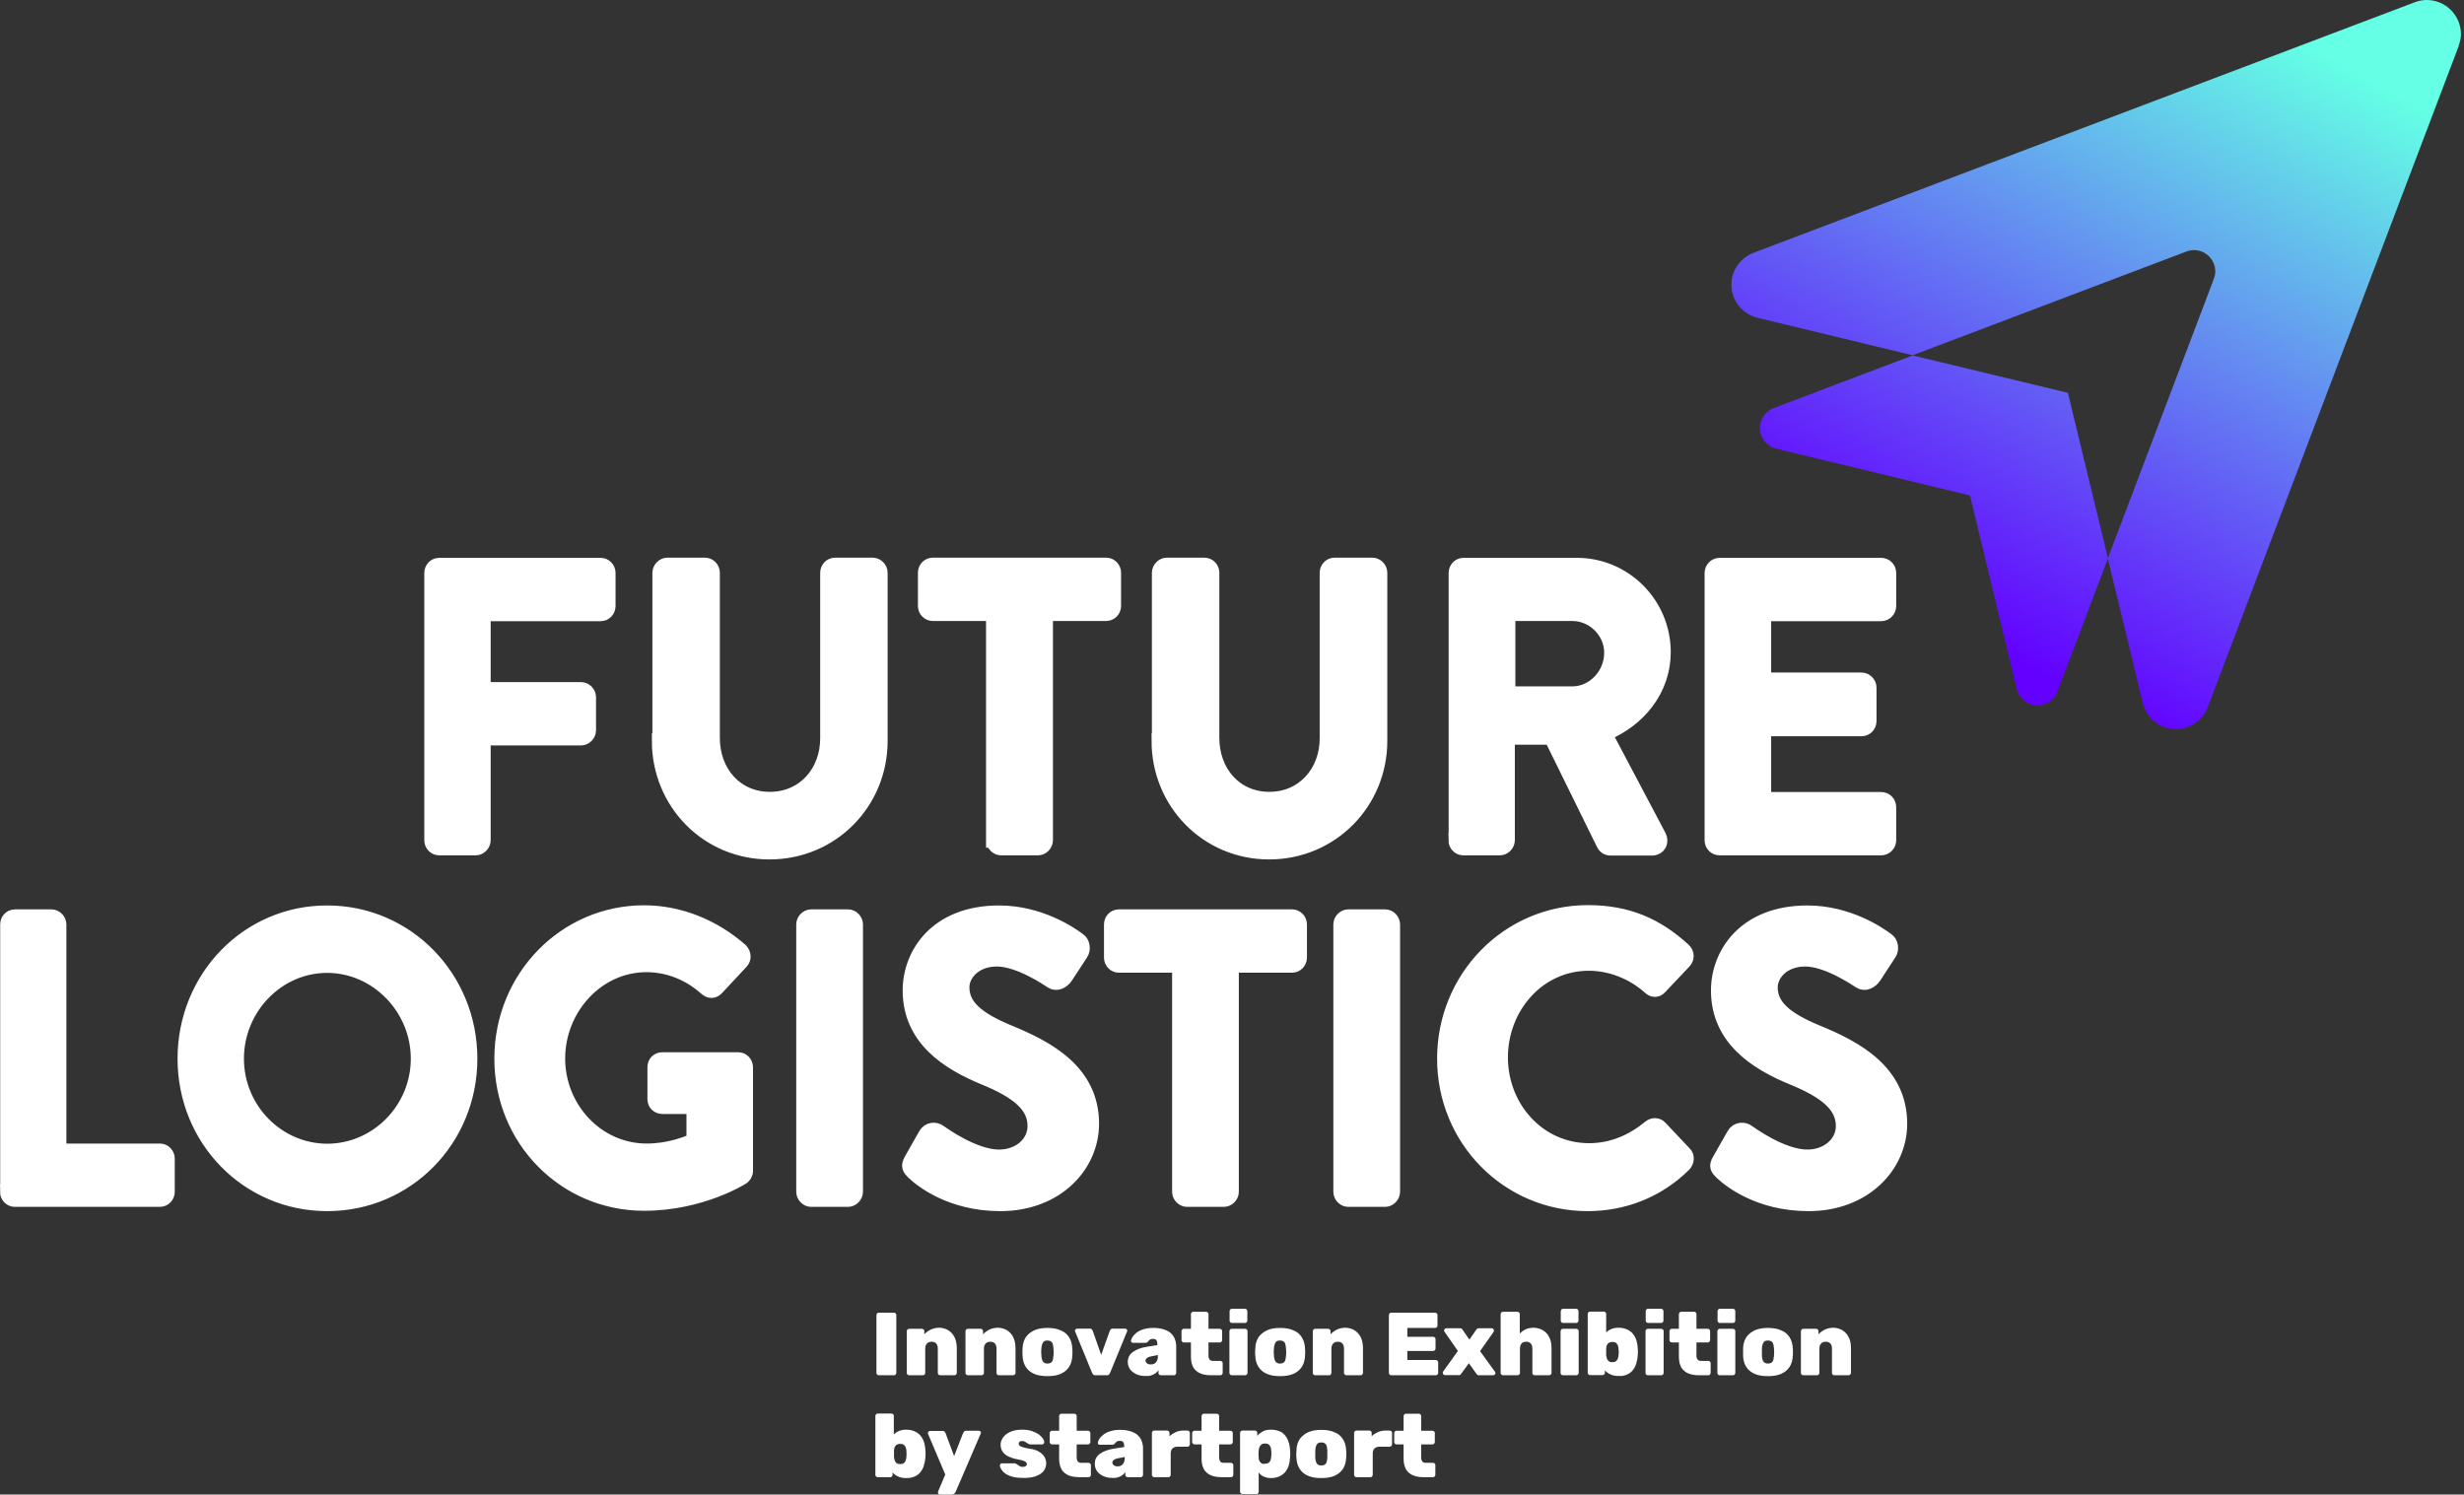 <?xml version="1.0" encoding="UTF-8"?> <svg xmlns="http://www.w3.org/2000/svg" width="272" height="165" viewBox="0 0 272 165" fill="none"><rect x="0" y="0" width="272" height="165" fill="#333333" stroke="none"/><path d="M47.662 92.765C47.662 93.215 48.014 93.607 48.484 93.607H52.517C52.948 93.607 53.34 93.196 53.34 92.765V81.473H64.148C64.579 81.473 64.971 81.062 64.971 80.631V76.972C64.971 76.522 64.579 76.13 64.148 76.13H53.34V67.754H66.302C66.792 67.754 67.125 67.343 67.125 66.912V63.253C67.125 62.803 66.772 62.411 66.302 62.411H48.484C47.994 62.411 47.662 62.822 47.662 63.253V92.765ZM72.783 81.786C72.783 88.558 78.07 94.057 84.943 94.057C91.816 94.057 97.161 88.577 97.161 81.786V63.233C97.161 62.783 96.769 62.392 96.339 62.392H92.188C91.698 62.392 91.365 62.803 91.365 63.233V81.512C91.365 85.25 88.781 88.244 84.982 88.244C81.183 88.244 78.638 85.25 78.638 81.473V63.233C78.638 62.783 78.285 62.392 77.816 62.392H73.665C73.234 62.392 72.842 62.803 72.842 63.233V81.786H72.783ZM109.693 92.765C109.693 93.215 110.084 93.607 110.515 93.607H114.588C115.018 93.607 115.41 93.196 115.41 92.765V67.734H122.107C122.596 67.734 122.929 67.323 122.929 66.893V63.233C122.929 62.783 122.577 62.392 122.107 62.392H102.976C102.487 62.392 102.154 62.803 102.154 63.233V66.893C102.154 67.343 102.507 67.734 102.976 67.734H109.673V92.765H109.693ZM127.942 81.786C127.942 88.558 133.248 94.057 140.101 94.057C146.954 94.057 152.319 88.577 152.319 81.786V63.233C152.319 62.783 151.928 62.392 151.497 62.392H147.326C146.837 62.392 146.504 62.803 146.504 63.233V81.512C146.504 85.25 143.919 88.244 140.121 88.244C136.322 88.244 133.777 85.25 133.777 81.473V63.233C133.777 62.783 133.424 62.392 132.954 62.392H128.803C128.372 62.392 127.981 62.803 127.981 63.233V81.786H127.942ZM160.719 92.765C160.719 93.215 161.072 93.607 161.542 93.607H165.575C166.006 93.607 166.398 93.196 166.398 92.765V81.395H171.254L177.069 93.215C177.167 93.391 177.382 93.626 177.774 93.626H182.375C183.119 93.626 183.433 92.922 183.119 92.335L177.128 81.003C180.926 79.438 183.609 76.091 183.609 72.001C183.609 66.697 179.321 62.411 174.073 62.411H161.561C161.072 62.411 160.739 62.822 160.739 63.253V92.765H160.719ZM166.456 76.62V67.734H173.584C175.894 67.734 177.911 69.692 177.911 72.059C177.911 74.564 175.894 76.6 173.584 76.6H166.456V76.62ZM188.994 92.765C188.994 93.215 189.346 93.607 189.836 93.607H207.654C208.143 93.607 208.496 93.196 208.496 92.765V89.106C208.496 88.655 208.143 88.264 207.654 88.264H194.692V80.455H205.5C205.931 80.455 206.322 80.103 206.322 79.614V75.915C206.322 75.465 205.931 75.073 205.5 75.073H194.692V67.754H207.654C208.143 67.754 208.496 67.343 208.496 66.912V63.253C208.496 62.803 208.143 62.411 207.654 62.411H189.836C189.346 62.411 188.994 62.822 188.994 63.253V92.765Z" fill="white"></path><path d="M47.662 92.765C47.662 93.215 48.014 93.607 48.484 93.607H52.517C52.948 93.607 53.34 93.196 53.34 92.765V81.473H64.148C64.579 81.473 64.971 81.062 64.971 80.631V76.972C64.971 76.522 64.579 76.13 64.148 76.13H53.34V67.754H66.302C66.792 67.754 67.125 67.343 67.125 66.912V63.253C67.125 62.803 66.772 62.411 66.302 62.411H48.484C47.994 62.411 47.662 62.822 47.662 63.253V92.765ZM72.783 81.786C72.783 88.558 78.07 94.057 84.943 94.057C91.816 94.057 97.161 88.577 97.161 81.786V63.233C97.161 62.783 96.769 62.392 96.339 62.392H92.188C91.698 62.392 91.365 62.803 91.365 63.233V81.512C91.365 85.25 88.781 88.244 84.982 88.244C81.183 88.244 78.638 85.25 78.638 81.473V63.233C78.638 62.783 78.285 62.392 77.816 62.392H73.665C73.234 62.392 72.842 62.803 72.842 63.233V81.786H72.783ZM109.693 92.765C109.693 93.215 110.084 93.607 110.515 93.607H114.588C115.018 93.607 115.41 93.196 115.41 92.765V67.734H122.107C122.596 67.734 122.929 67.323 122.929 66.893V63.233C122.929 62.783 122.577 62.392 122.107 62.392H102.976C102.487 62.392 102.154 62.803 102.154 63.233V66.893C102.154 67.343 102.507 67.734 102.976 67.734H109.673V92.765H109.693ZM127.942 81.786C127.942 88.558 133.248 94.057 140.101 94.057C146.954 94.057 152.319 88.577 152.319 81.786V63.233C152.319 62.783 151.928 62.392 151.497 62.392H147.326C146.837 62.392 146.504 62.803 146.504 63.233V81.512C146.504 85.25 143.919 88.244 140.121 88.244C136.322 88.244 133.777 85.25 133.777 81.473V63.233C133.777 62.783 133.424 62.392 132.954 62.392H128.803C128.372 62.392 127.981 62.803 127.981 63.233V81.786H127.942ZM160.719 92.765C160.719 93.215 161.072 93.607 161.542 93.607H165.575C166.006 93.607 166.398 93.196 166.398 92.765V81.395H171.254L177.069 93.215C177.167 93.391 177.382 93.626 177.774 93.626H182.375C183.119 93.626 183.433 92.922 183.119 92.335L177.128 81.003C180.926 79.438 183.609 76.091 183.609 72.001C183.609 66.697 179.321 62.411 174.073 62.411H161.561C161.072 62.411 160.739 62.822 160.739 63.253V92.765H160.719ZM166.456 76.62V67.734H173.584C175.894 67.734 177.911 69.692 177.911 72.059C177.911 74.564 175.894 76.6 173.584 76.6H166.456V76.62ZM188.994 92.765C188.994 93.215 189.346 93.607 189.836 93.607H207.654C208.143 93.607 208.496 93.196 208.496 92.765V89.106C208.496 88.655 208.143 88.264 207.654 88.264H194.692V80.455H205.5C205.931 80.455 206.322 80.103 206.322 79.614V75.915C206.322 75.465 205.931 75.073 205.5 75.073H194.692V67.754H207.654C208.143 67.754 208.496 67.343 208.496 66.912V63.253C208.496 62.803 208.143 62.411 207.654 62.411H189.836C189.346 62.411 188.994 62.822 188.994 63.253V92.765Z" stroke="white" stroke-width="1.65" stroke-miterlimit="22.32"></path><path d="M100.881 163.043C101.136 162.945 101.351 162.809 101.528 162.613C101.704 162.417 101.86 162.182 101.958 161.889C102.056 161.595 102.135 161.262 102.154 160.871C102.154 160.734 102.174 160.597 102.174 160.499C102.174 160.401 102.174 160.264 102.154 160.127C102.135 159.755 102.076 159.423 101.978 159.149C101.88 158.855 101.723 158.62 101.547 158.425C101.371 158.229 101.136 158.092 100.901 157.994C100.646 157.896 100.372 157.838 100.059 157.838C99.765 157.838 99.491 157.877 99.256 157.975C99.021 158.072 98.845 158.19 98.669 158.346V156.311C98.669 156.233 98.649 156.174 98.59 156.135C98.532 156.076 98.473 156.057 98.414 156.057H96.887C96.809 156.057 96.75 156.076 96.711 156.135C96.652 156.194 96.632 156.252 96.632 156.311V162.828C96.632 162.906 96.652 162.965 96.711 163.004C96.769 163.063 96.828 163.082 96.887 163.082H98.277C98.356 163.082 98.414 163.063 98.453 163.004C98.512 162.946 98.532 162.887 98.532 162.828V162.554C98.688 162.75 98.904 162.906 99.139 163.004C99.374 163.122 99.667 163.18 100.039 163.18C100.372 163.18 100.646 163.141 100.881 163.043ZM98.982 161.536C98.884 161.458 98.806 161.36 98.767 161.243C98.728 161.125 98.708 160.988 98.688 160.851V160.127C98.688 159.99 98.728 159.873 98.767 159.755C98.825 159.658 98.884 159.56 98.982 159.501C99.08 159.442 99.217 159.403 99.374 159.403C99.55 159.403 99.687 159.442 99.765 159.501C99.844 159.56 99.922 159.658 99.981 159.795C100.039 159.932 100.059 160.049 100.059 160.206C100.079 160.421 100.079 160.636 100.059 160.832C100.039 160.988 100.02 161.125 99.981 161.243C99.942 161.36 99.863 161.458 99.765 161.536C99.667 161.615 99.53 161.634 99.374 161.634C99.217 161.634 99.08 161.615 98.982 161.536ZM105.15 164.961C105.248 164.961 105.307 164.942 105.365 164.883C105.424 164.844 105.444 164.785 105.483 164.726L108.263 158.268C108.283 158.229 108.283 158.19 108.283 158.151C108.283 158.092 108.263 158.053 108.204 158.014C108.165 157.975 108.107 157.955 108.048 157.955H106.658C106.56 157.955 106.501 157.975 106.442 158.033C106.403 158.072 106.364 158.131 106.325 158.19L105.326 160.754L104.367 158.19C104.347 158.151 104.308 158.092 104.269 158.053C104.23 157.994 104.151 157.975 104.053 157.975H102.663C102.604 157.975 102.546 157.994 102.507 158.053C102.467 158.092 102.428 158.151 102.428 158.209C102.428 158.229 102.428 158.268 102.448 158.307L104.347 162.789L103.564 164.648C103.564 164.668 103.544 164.707 103.544 164.726V164.785C103.544 164.844 103.564 164.903 103.603 164.942C103.642 164.981 103.701 165 103.76 165H105.15V164.961ZM114.314 162.985C114.705 162.848 114.999 162.652 115.195 162.417C115.391 162.163 115.488 161.869 115.488 161.536C115.488 161.321 115.43 161.086 115.312 160.871C115.195 160.656 114.999 160.46 114.725 160.284C114.451 160.108 114.079 159.99 113.628 159.932C113.276 159.873 113.021 159.814 112.845 159.755C112.688 159.697 112.571 159.638 112.532 159.579C112.493 159.521 112.453 159.462 112.453 159.384C112.453 159.305 112.493 159.227 112.551 159.168C112.63 159.11 112.708 159.09 112.825 159.09C112.963 159.09 113.06 159.11 113.158 159.168C113.237 159.227 113.315 159.266 113.393 159.325C113.472 159.384 113.55 159.423 113.648 159.442C113.667 159.462 113.687 159.462 113.707 159.462H115.058C115.116 159.462 115.175 159.442 115.214 159.384C115.253 159.325 115.273 159.266 115.273 159.208C115.273 159.09 115.214 158.934 115.097 158.777C114.979 158.62 114.823 158.464 114.627 158.327C114.411 158.19 114.157 158.072 113.863 157.975C113.57 157.877 113.217 157.838 112.825 157.838C112.316 157.838 111.886 157.916 111.533 158.072C111.181 158.229 110.907 158.444 110.73 158.699C110.554 158.953 110.456 159.208 110.456 159.482C110.456 159.795 110.535 160.069 110.691 160.284C110.848 160.499 111.063 160.675 111.318 160.793C111.572 160.91 111.886 161.028 112.199 161.086C112.551 161.145 112.806 161.204 112.963 161.262C113.119 161.321 113.217 161.38 113.276 161.439C113.335 161.497 113.354 161.576 113.354 161.654C113.354 161.752 113.315 161.81 113.217 161.869C113.119 161.928 113.021 161.947 112.923 161.947C112.786 161.947 112.669 161.928 112.59 161.869C112.493 161.83 112.414 161.771 112.336 161.713C112.258 161.654 112.179 161.615 112.101 161.576C112.088 161.563 112.075 161.556 112.062 161.556H110.593C110.535 161.556 110.476 161.576 110.437 161.634C110.378 161.693 110.358 161.752 110.378 161.81C110.378 161.928 110.437 162.065 110.535 162.221C110.632 162.378 110.77 162.535 110.965 162.672C111.161 162.809 111.416 162.945 111.749 163.024C112.062 163.122 112.453 163.161 112.904 163.161C113.452 163.18 113.922 163.122 114.314 162.985ZM120.168 163.082C120.246 163.082 120.305 163.063 120.344 163.004C120.403 162.946 120.423 162.887 120.423 162.828V161.752C120.423 161.673 120.403 161.615 120.344 161.576C120.286 161.517 120.227 161.497 120.168 161.497H119.346C119.17 161.497 119.052 161.439 118.974 161.341C118.895 161.223 118.856 161.086 118.856 160.891V159.462H120.109C120.188 159.462 120.246 159.442 120.286 159.384C120.344 159.325 120.364 159.266 120.364 159.208V158.209C120.364 158.131 120.344 158.072 120.286 158.033C120.227 157.975 120.168 157.955 120.109 157.955H118.856V156.331C118.856 156.252 118.837 156.194 118.778 156.154C118.719 156.096 118.66 156.076 118.602 156.076H117.172C117.094 156.076 117.035 156.096 116.996 156.154C116.937 156.213 116.918 156.272 116.918 156.331V157.955H116.135C116.056 157.955 115.998 157.975 115.958 158.033C115.9 158.092 115.88 158.151 115.88 158.209V159.208C115.88 159.286 115.9 159.345 115.958 159.384C116.017 159.442 116.076 159.462 116.135 159.462H116.918V161.047C116.918 161.536 117.016 161.928 117.192 162.241C117.388 162.535 117.642 162.75 117.975 162.887C118.308 163.024 118.7 163.082 119.15 163.082H120.168ZM123.399 163.102C123.595 163.043 123.751 162.965 123.888 162.867C124.026 162.769 124.143 162.652 124.221 162.515V162.828C124.221 162.906 124.241 162.965 124.3 163.004C124.358 163.063 124.417 163.082 124.495 163.082H125.925C126.003 163.082 126.062 163.063 126.101 163.004C126.16 162.946 126.179 162.887 126.179 162.828V159.912C126.179 159.599 126.121 159.325 126.023 159.071C125.925 158.816 125.768 158.601 125.572 158.425C125.377 158.249 125.102 158.112 124.789 158.014C124.476 157.916 124.104 157.857 123.653 157.857C123.203 157.857 122.851 157.916 122.537 158.014C122.224 158.112 121.97 158.249 121.774 158.405C121.578 158.562 121.441 158.718 121.343 158.875C121.245 159.031 121.206 159.168 121.186 159.286C121.186 159.345 121.206 159.403 121.245 159.442C121.284 159.481 121.343 159.501 121.402 159.501H122.792C122.89 159.501 122.988 159.462 123.046 159.384C123.125 159.286 123.203 159.208 123.281 159.149C123.36 159.09 123.477 159.071 123.614 159.071C123.81 159.071 123.947 159.129 124.006 159.227C124.065 159.325 124.104 159.482 124.104 159.677V159.755L122.968 159.932C122.322 160.029 121.813 160.225 121.421 160.499C121.03 160.773 120.853 161.145 120.853 161.615C120.853 161.908 120.932 162.163 121.088 162.398C121.245 162.632 121.48 162.808 121.754 162.945C122.048 163.082 122.361 163.161 122.733 163.161C123.007 163.18 123.223 163.161 123.399 163.102ZM123.066 161.83C122.988 161.791 122.929 161.752 122.87 161.693C122.831 161.634 122.792 161.556 122.792 161.478C122.792 161.36 122.851 161.262 122.949 161.184C123.046 161.106 123.223 161.028 123.458 160.988L124.163 160.851V160.93C124.163 161.145 124.123 161.321 124.065 161.478C123.986 161.615 123.908 161.732 123.771 161.791C123.653 161.869 123.497 161.889 123.34 161.889C123.242 161.889 123.144 161.869 123.066 161.83ZM128.979 163.082C129.058 163.082 129.116 163.063 129.156 163.004C129.214 162.946 129.234 162.887 129.234 162.828V160.46C129.234 160.225 129.293 160.049 129.43 159.912C129.547 159.795 129.743 159.716 129.978 159.716H131.074C131.153 159.716 131.212 159.697 131.27 159.638C131.329 159.579 131.349 159.521 131.349 159.462V158.19C131.349 158.112 131.329 158.053 131.27 158.014C131.212 157.955 131.153 157.935 131.074 157.935H130.624C130.33 157.935 130.037 157.994 129.782 158.112C129.528 158.229 129.312 158.366 129.097 158.562V158.19C129.097 158.112 129.077 158.053 129.019 158.014C128.96 157.955 128.901 157.935 128.842 157.935H127.413C127.335 157.935 127.276 157.955 127.237 158.014C127.178 158.072 127.158 158.131 127.158 158.19V162.828C127.158 162.906 127.178 162.965 127.237 163.004C127.295 163.063 127.354 163.082 127.413 163.082H128.979ZM135.891 163.082C135.97 163.082 136.028 163.063 136.068 163.004C136.126 162.946 136.146 162.887 136.146 162.828V161.752C136.146 161.673 136.126 161.615 136.068 161.576C136.009 161.517 135.95 161.497 135.891 161.497H135.069C134.893 161.497 134.775 161.439 134.697 161.341C134.619 161.223 134.579 161.086 134.579 160.891V159.462H135.833C135.911 159.462 135.97 159.442 136.009 159.384C136.068 159.325 136.087 159.266 136.087 159.208V158.209C136.087 158.131 136.068 158.072 136.009 158.033C135.95 157.975 135.891 157.955 135.833 157.955H134.579V156.331C134.579 156.252 134.56 156.194 134.501 156.154C134.442 156.096 134.384 156.076 134.325 156.076H132.895C132.817 156.076 132.758 156.096 132.719 156.154C132.661 156.213 132.641 156.272 132.641 156.331V157.955H131.858C131.779 157.955 131.721 157.975 131.681 158.033C131.623 158.092 131.603 158.151 131.603 158.209V159.208C131.603 159.286 131.623 159.345 131.681 159.384C131.74 159.442 131.799 159.462 131.858 159.462H132.641V161.047C132.641 161.536 132.739 161.928 132.915 162.241C133.111 162.535 133.365 162.75 133.698 162.887C134.031 163.024 134.423 163.082 134.873 163.082H135.891ZM138.691 164.961C138.75 164.961 138.809 164.942 138.868 164.883C138.926 164.824 138.946 164.766 138.946 164.707V162.554C139.102 162.769 139.279 162.926 139.514 163.024C139.749 163.122 140.003 163.18 140.316 163.18C140.63 163.18 140.904 163.122 141.158 163.024C141.413 162.926 141.628 162.769 141.805 162.593C141.981 162.398 142.137 162.163 142.235 161.869C142.333 161.595 142.392 161.262 142.412 160.891C142.412 160.754 142.431 160.617 142.431 160.499C142.431 160.382 142.431 160.264 142.412 160.127C142.392 159.736 142.333 159.403 142.216 159.11C142.118 158.816 141.961 158.581 141.785 158.386C141.609 158.19 141.393 158.053 141.139 157.975C140.884 157.877 140.61 157.838 140.297 157.838C139.944 157.838 139.651 157.896 139.396 158.033C139.161 158.17 138.946 158.327 138.789 158.523V158.19C138.789 158.112 138.77 158.053 138.711 158.014C138.652 157.955 138.593 157.935 138.535 157.935H137.144C137.066 157.935 137.007 157.955 136.968 158.014C136.909 158.072 136.89 158.131 136.89 158.19V164.687C136.89 164.766 136.909 164.824 136.968 164.863C137.027 164.903 137.086 164.942 137.144 164.942H138.691V164.961ZM139.24 161.536C139.142 161.478 139.063 161.38 139.024 161.282C138.965 161.184 138.946 161.047 138.946 160.91C138.946 160.773 138.926 160.656 138.926 160.538C138.926 160.421 138.926 160.303 138.946 160.166C138.946 160.029 138.985 159.892 139.024 159.775C139.063 159.658 139.142 159.56 139.24 159.482C139.337 159.403 139.475 159.364 139.651 159.364C139.827 159.364 139.964 159.403 140.042 159.462C140.14 159.54 140.199 159.618 140.258 159.755C140.297 159.873 140.336 160.01 140.336 160.166C140.356 160.382 140.356 160.597 140.336 160.793C140.316 160.949 140.297 161.086 140.258 161.204C140.219 161.321 140.14 161.419 140.042 161.497C139.944 161.576 139.807 161.595 139.651 161.595C139.475 161.634 139.337 161.615 139.24 161.536ZM147.326 162.926C147.718 162.75 148.031 162.495 148.247 162.163C148.462 161.83 148.579 161.439 148.599 160.969C148.619 160.832 148.619 160.675 148.619 160.519C148.619 160.362 148.619 160.206 148.599 160.069C148.579 159.599 148.442 159.188 148.227 158.855C148.012 158.523 147.698 158.268 147.287 158.112C146.896 157.935 146.406 157.857 145.858 157.857C145.31 157.857 144.84 157.935 144.428 158.112C144.037 158.288 143.723 158.542 143.489 158.855C143.273 159.188 143.136 159.579 143.116 160.069C143.116 160.206 143.097 160.362 143.097 160.519C143.097 160.675 143.097 160.832 143.116 160.969C143.136 161.439 143.254 161.83 143.469 162.163C143.684 162.495 143.978 162.75 144.389 162.926C144.781 163.102 145.27 163.18 145.858 163.18C146.445 163.18 146.935 163.102 147.326 162.926ZM145.368 161.576C145.27 161.439 145.212 161.223 145.192 160.93V160.108C145.212 159.834 145.27 159.618 145.368 159.462C145.466 159.305 145.623 159.247 145.858 159.247C146.112 159.247 146.269 159.325 146.367 159.462C146.465 159.618 146.504 159.834 146.523 160.108V160.93C146.504 161.223 146.465 161.439 146.367 161.576C146.269 161.713 146.112 161.791 145.858 161.791C145.623 161.791 145.466 161.713 145.368 161.576ZM151.282 163.082C151.36 163.082 151.419 163.063 151.458 163.004C151.497 162.946 151.536 162.887 151.536 162.828V160.46C151.536 160.225 151.595 160.049 151.732 159.912C151.849 159.795 152.045 159.716 152.28 159.716H153.396C153.475 159.716 153.533 159.697 153.592 159.638C153.651 159.579 153.67 159.521 153.67 159.462V158.19C153.67 158.112 153.651 158.053 153.592 158.014C153.533 157.955 153.475 157.935 153.396 157.935H152.946C152.633 157.935 152.358 157.994 152.104 158.112C151.849 158.229 151.614 158.366 151.419 158.562V158.19C151.419 158.112 151.399 158.053 151.34 158.014C151.301 157.955 151.223 157.935 151.164 157.935H149.735C149.656 157.935 149.598 157.955 149.558 158.014C149.5 158.072 149.48 158.131 149.48 158.19V162.828C149.48 162.906 149.5 162.965 149.558 163.004C149.598 163.063 149.676 163.082 149.735 163.082H151.282ZM158.193 163.082C158.272 163.082 158.331 163.063 158.37 163.004C158.409 162.946 158.448 162.887 158.448 162.828V161.752C158.448 161.673 158.428 161.615 158.37 161.576C158.331 161.517 158.252 161.497 158.193 161.497H157.371C157.195 161.497 157.077 161.439 156.999 161.341C156.921 161.223 156.882 161.086 156.882 160.891V159.462H158.135C158.213 159.462 158.272 159.442 158.311 159.384C158.35 159.325 158.389 159.266 158.389 159.208V158.209C158.389 158.131 158.37 158.072 158.311 158.033C158.252 157.975 158.193 157.955 158.135 157.955H156.882V156.331C156.882 156.252 156.862 156.194 156.803 156.154C156.764 156.096 156.686 156.076 156.627 156.076H155.198C155.119 156.076 155.061 156.096 155.021 156.154C154.982 156.213 154.943 156.272 154.943 156.331V157.955H154.16C154.082 157.955 154.023 157.975 153.984 158.033C153.945 158.092 153.905 158.151 153.905 158.209V159.208C153.905 159.286 153.925 159.345 153.984 159.384C154.042 159.442 154.101 159.462 154.16 159.462H154.943V161.047C154.943 161.536 155.041 161.928 155.217 162.241C155.413 162.535 155.668 162.75 156 162.887C156.333 163.024 156.725 163.082 157.175 163.082H158.193Z" fill="white"></path><path d="M98.688 151.829C98.767 151.829 98.825 151.81 98.865 151.751C98.923 151.692 98.943 151.634 98.943 151.575V145.175C98.943 145.097 98.923 145.038 98.865 144.999C98.806 144.94 98.747 144.921 98.688 144.921H97.004C96.946 144.921 96.887 144.94 96.828 144.999C96.769 145.058 96.75 145.116 96.75 145.175V151.575C96.75 151.653 96.769 151.712 96.828 151.751C96.887 151.81 96.946 151.829 97.004 151.829H98.688ZM101.88 151.829C101.958 151.829 102.017 151.81 102.056 151.751C102.115 151.692 102.135 151.634 102.135 151.575V148.894C102.135 148.659 102.193 148.463 102.33 148.326C102.448 148.189 102.624 148.13 102.839 148.13C103.055 148.13 103.231 148.189 103.348 148.326C103.466 148.463 103.525 148.639 103.525 148.894V151.575C103.525 151.653 103.544 151.712 103.603 151.751C103.662 151.81 103.721 151.829 103.779 151.829H105.346C105.424 151.829 105.483 151.81 105.542 151.751C105.6 151.692 105.62 151.634 105.62 151.575V148.835C105.62 148.326 105.522 147.915 105.346 147.582C105.169 147.25 104.935 147.015 104.641 146.839C104.347 146.682 104.034 146.584 103.681 146.584C103.329 146.584 102.996 146.663 102.722 146.8C102.448 146.937 102.213 147.113 102.037 147.308V146.956C102.037 146.878 102.017 146.819 101.958 146.78C101.9 146.721 101.841 146.702 101.782 146.702H100.353C100.274 146.702 100.216 146.721 100.176 146.78C100.118 146.839 100.098 146.897 100.098 146.956V151.575C100.098 151.653 100.118 151.712 100.176 151.751C100.235 151.81 100.294 151.829 100.353 151.829H101.88ZM108.361 151.829C108.439 151.829 108.498 151.81 108.537 151.751C108.596 151.692 108.616 151.634 108.616 151.575V148.894C108.616 148.659 108.674 148.463 108.811 148.326C108.929 148.189 109.105 148.13 109.321 148.13C109.536 148.13 109.712 148.189 109.83 148.326C109.947 148.463 110.006 148.639 110.006 148.894V151.575C110.006 151.653 110.025 151.712 110.084 151.751C110.143 151.81 110.202 151.829 110.26 151.829H111.827C111.905 151.829 111.964 151.81 112.023 151.751C112.081 151.692 112.101 151.634 112.101 151.575V148.835C112.101 148.326 112.003 147.915 111.827 147.582C111.651 147.25 111.416 147.015 111.122 146.839C110.828 146.682 110.515 146.584 110.163 146.584C109.81 146.584 109.477 146.663 109.203 146.8C108.929 146.937 108.694 147.113 108.518 147.308V146.956C108.518 146.878 108.498 146.819 108.439 146.78C108.381 146.721 108.322 146.702 108.263 146.702H106.834C106.755 146.702 106.697 146.721 106.658 146.78C106.599 146.839 106.579 146.897 106.579 146.956V151.575C106.579 151.653 106.599 151.712 106.658 151.751C106.716 151.81 106.775 151.829 106.834 151.829H108.361ZM117.094 151.673C117.486 151.497 117.799 151.242 118.014 150.909C118.23 150.577 118.347 150.185 118.367 149.716C118.386 149.579 118.386 149.422 118.386 149.265C118.386 149.109 118.386 148.952 118.367 148.815C118.347 148.346 118.21 147.935 117.995 147.602C117.779 147.269 117.466 147.015 117.055 146.858C116.663 146.682 116.174 146.604 115.625 146.604C115.077 146.604 114.588 146.682 114.196 146.858C113.804 147.034 113.491 147.289 113.256 147.602C113.041 147.935 112.904 148.326 112.884 148.815C112.884 148.952 112.865 149.109 112.865 149.265C112.865 149.422 112.865 149.579 112.884 149.716C112.904 150.185 113.021 150.577 113.237 150.909C113.452 151.242 113.746 151.497 114.157 151.673C114.549 151.849 115.038 151.927 115.625 151.927C116.213 151.927 116.702 151.849 117.094 151.673ZM115.136 150.322C115.038 150.185 114.979 149.97 114.96 149.676C114.96 149.579 114.94 149.442 114.94 149.265C114.94 149.089 114.94 148.952 114.96 148.854C114.979 148.58 115.038 148.365 115.136 148.209C115.234 148.052 115.391 147.993 115.625 147.993C115.86 147.993 116.037 148.072 116.135 148.209C116.232 148.365 116.272 148.58 116.291 148.854C116.291 148.952 116.311 149.089 116.311 149.265C116.311 149.442 116.311 149.579 116.291 149.676C116.272 149.97 116.232 150.185 116.135 150.322C116.037 150.459 115.88 150.538 115.625 150.538C115.391 150.538 115.234 150.459 115.136 150.322ZM122.205 151.829C122.302 151.829 122.381 151.81 122.42 151.751C122.479 151.692 122.498 151.634 122.537 151.575L124.417 146.995C124.417 146.976 124.437 146.937 124.437 146.917C124.437 146.858 124.417 146.8 124.378 146.76C124.339 146.721 124.28 146.682 124.221 146.682H122.831C122.733 146.682 122.674 146.702 122.616 146.76C122.577 146.819 122.537 146.858 122.518 146.897L121.558 149.579L120.618 146.897C120.599 146.858 120.56 146.8 120.521 146.76C120.481 146.702 120.403 146.682 120.305 146.682H118.895C118.837 146.682 118.778 146.702 118.739 146.76C118.7 146.8 118.66 146.858 118.66 146.917C118.66 146.937 118.66 146.976 118.68 146.995L120.56 151.575C120.599 151.634 120.638 151.692 120.677 151.751C120.716 151.81 120.795 151.829 120.893 151.829H122.205ZM127.06 151.849C127.256 151.79 127.413 151.712 127.55 151.614C127.687 151.516 127.805 151.399 127.883 151.262V151.575C127.883 151.653 127.902 151.712 127.961 151.751C128.02 151.81 128.079 151.829 128.157 151.829H129.586C129.665 151.829 129.723 151.81 129.763 151.751C129.821 151.692 129.841 151.634 129.841 151.575V148.659C129.841 148.346 129.782 148.072 129.684 147.817C129.586 147.563 129.43 147.348 129.234 147.171C129.038 146.995 128.764 146.858 128.451 146.76C128.137 146.663 127.765 146.604 127.315 146.604C126.865 146.604 126.512 146.663 126.199 146.76C125.886 146.858 125.631 146.995 125.435 147.152C125.239 147.308 125.102 147.465 125.005 147.622C124.907 147.778 124.867 147.915 124.848 148.033C124.848 148.091 124.867 148.15 124.907 148.189C124.946 148.228 125.005 148.248 125.063 148.248H126.453C126.551 148.248 126.649 148.209 126.708 148.13C126.786 148.033 126.865 147.954 126.943 147.896C127.021 147.837 127.139 147.817 127.276 147.817C127.472 147.817 127.609 147.876 127.667 147.974C127.726 148.072 127.765 148.228 127.765 148.424V148.502L126.63 148.678C125.984 148.776 125.474 148.972 125.083 149.246C124.691 149.52 124.495 149.892 124.495 150.361C124.495 150.655 124.574 150.909 124.73 151.144C124.887 151.379 125.122 151.555 125.396 151.692C125.69 151.829 126.003 151.908 126.375 151.908C126.669 151.927 126.884 151.908 127.06 151.849ZM126.728 150.577C126.649 150.538 126.591 150.498 126.532 150.44C126.493 150.381 126.453 150.303 126.453 150.224C126.453 150.107 126.512 150.009 126.61 149.931C126.708 149.853 126.884 149.774 127.119 149.735L127.824 149.598V149.676C127.824 149.892 127.785 150.068 127.726 150.224C127.648 150.361 127.57 150.479 127.433 150.538C127.315 150.616 127.158 150.635 127.002 150.635C126.904 150.635 126.806 150.616 126.728 150.577ZM134.716 151.829C134.795 151.829 134.854 151.81 134.893 151.751C134.951 151.692 134.971 151.634 134.971 151.575V150.498C134.971 150.42 134.951 150.361 134.893 150.322C134.834 150.264 134.775 150.244 134.716 150.244H133.894C133.718 150.244 133.6 150.185 133.522 150.087C133.444 149.97 133.405 149.833 133.405 149.637V148.209H134.658C134.736 148.209 134.795 148.189 134.834 148.13C134.893 148.072 134.912 148.013 134.912 147.954V146.956C134.912 146.878 134.893 146.819 134.834 146.78C134.775 146.721 134.716 146.702 134.658 146.702H133.405V145.077C133.405 144.999 133.385 144.94 133.326 144.901C133.268 144.843 133.209 144.823 133.15 144.823H131.721C131.642 144.823 131.584 144.843 131.544 144.901C131.486 144.96 131.466 145.019 131.466 145.077V146.702H130.683C130.605 146.702 130.546 146.721 130.507 146.78C130.448 146.839 130.428 146.897 130.428 146.956V147.954C130.428 148.033 130.448 148.091 130.507 148.13C130.565 148.189 130.624 148.209 130.683 148.209H131.466V149.794C131.466 150.283 131.564 150.675 131.74 150.988C131.936 151.281 132.191 151.497 132.523 151.634C132.856 151.771 133.248 151.829 133.698 151.829H134.716ZM137.438 151.829C137.516 151.829 137.575 151.81 137.634 151.751C137.693 151.692 137.712 151.634 137.712 151.575V146.956C137.712 146.878 137.693 146.819 137.634 146.78C137.575 146.721 137.516 146.702 137.438 146.702H135.97C135.891 146.702 135.833 146.721 135.793 146.78C135.735 146.839 135.715 146.897 135.715 146.956V151.575C135.715 151.653 135.735 151.712 135.793 151.751C135.852 151.81 135.911 151.829 135.97 151.829H137.438ZM137.419 146.056C137.497 146.056 137.556 146.036 137.614 145.978C137.673 145.919 137.693 145.86 137.693 145.801V144.764C137.693 144.686 137.673 144.627 137.614 144.569C137.556 144.51 137.497 144.49 137.419 144.49H135.989C135.911 144.49 135.852 144.51 135.813 144.569C135.754 144.627 135.735 144.686 135.735 144.764V145.801C135.735 145.88 135.754 145.938 135.813 145.978C135.872 146.036 135.93 146.056 135.989 146.056H137.419ZM142.784 151.673C143.175 151.497 143.489 151.242 143.704 150.909C143.919 150.577 144.037 150.185 144.056 149.716C144.076 149.579 144.076 149.422 144.076 149.265C144.076 149.109 144.076 148.952 144.056 148.815C144.037 148.346 143.9 147.935 143.684 147.602C143.469 147.269 143.156 147.015 142.744 146.858C142.353 146.682 141.863 146.604 141.315 146.604C140.767 146.604 140.277 146.682 139.886 146.858C139.494 147.034 139.181 147.289 138.946 147.602C138.73 147.935 138.593 148.326 138.574 148.815C138.574 148.952 138.554 149.109 138.554 149.265C138.554 149.422 138.554 149.579 138.574 149.716C138.593 150.185 138.711 150.577 138.926 150.909C139.142 151.242 139.435 151.497 139.847 151.673C140.238 151.849 140.728 151.927 141.315 151.927C141.903 151.927 142.372 151.849 142.784 151.673ZM140.806 150.322C140.708 150.185 140.649 149.97 140.63 149.676C140.63 149.579 140.61 149.442 140.61 149.265C140.61 149.089 140.61 148.952 140.63 148.854C140.649 148.58 140.708 148.365 140.806 148.209C140.904 148.052 141.061 147.993 141.296 147.993C141.53 147.993 141.707 148.072 141.805 148.209C141.903 148.365 141.942 148.58 141.961 148.854C141.961 148.952 141.981 149.089 141.981 149.265C141.981 149.442 141.981 149.579 141.961 149.676C141.942 149.97 141.903 150.185 141.805 150.322C141.707 150.459 141.55 150.538 141.296 150.538C141.08 150.538 140.904 150.459 140.806 150.322ZM146.719 151.829C146.798 151.829 146.856 151.81 146.896 151.751C146.954 151.692 146.974 151.634 146.974 151.575V148.894C146.974 148.659 147.033 148.463 147.17 148.326C147.287 148.189 147.463 148.13 147.679 148.13C147.894 148.13 148.07 148.189 148.188 148.326C148.305 148.463 148.364 148.639 148.364 148.894V151.575C148.364 151.653 148.384 151.712 148.442 151.751C148.501 151.81 148.56 151.829 148.619 151.829H150.185C150.263 151.829 150.322 151.81 150.381 151.751C150.44 151.692 150.459 151.634 150.459 151.575V148.835C150.459 148.326 150.361 147.915 150.185 147.582C150.009 147.25 149.774 147.015 149.48 146.839C149.186 146.682 148.873 146.584 148.521 146.584C148.168 146.584 147.835 146.663 147.561 146.8C147.287 146.937 147.052 147.113 146.876 147.308V146.956C146.876 146.878 146.856 146.819 146.798 146.78C146.739 146.721 146.68 146.702 146.621 146.702H145.172C145.094 146.702 145.035 146.721 144.996 146.78C144.957 146.839 144.918 146.897 144.918 146.956V151.575C144.918 151.653 144.937 151.712 144.996 151.751C145.055 151.81 145.114 151.829 145.172 151.829H146.719ZM158.487 151.829C158.566 151.829 158.624 151.81 158.683 151.751C158.742 151.692 158.761 151.634 158.761 151.575V150.42C158.761 150.342 158.742 150.283 158.683 150.224C158.624 150.166 158.566 150.146 158.487 150.146H155.354V149.148H158.193C158.272 149.148 158.331 149.128 158.389 149.07C158.448 149.011 158.468 148.952 158.468 148.894V147.837C158.468 147.759 158.448 147.7 158.389 147.661C158.331 147.602 158.272 147.582 158.193 147.582H155.354V146.604H158.409C158.487 146.604 158.546 146.584 158.605 146.526C158.663 146.467 158.683 146.408 158.683 146.349V145.175C158.683 145.097 158.663 145.038 158.605 144.999C158.546 144.94 158.487 144.921 158.409 144.921H153.572C153.514 144.921 153.455 144.94 153.396 144.999C153.338 145.058 153.318 145.116 153.318 145.175V151.575C153.318 151.653 153.338 151.712 153.396 151.751C153.455 151.81 153.514 151.829 153.572 151.829H158.487ZM161.013 151.829C161.091 151.829 161.17 151.81 161.209 151.771C161.248 151.731 161.287 151.692 161.307 151.653L162.149 150.498L162.971 151.653C162.991 151.692 163.03 151.731 163.069 151.771C163.108 151.81 163.167 151.829 163.265 151.829H164.851C164.91 151.829 164.968 151.81 165.007 151.751C165.047 151.712 165.086 151.653 165.086 151.594C165.086 151.575 165.086 151.555 165.066 151.516C165.066 151.497 165.047 151.457 165.027 151.438L163.382 149.168L164.87 147.054C164.89 147.034 164.91 147.015 164.91 146.976V146.878C164.91 146.819 164.89 146.78 164.851 146.721C164.812 146.682 164.753 146.643 164.694 146.643H163.245C163.147 146.643 163.089 146.663 163.049 146.702C163.01 146.741 162.971 146.78 162.952 146.819L162.207 147.896L161.463 146.819C161.444 146.78 161.405 146.741 161.366 146.702C161.326 146.663 161.248 146.643 161.15 146.643H159.642C159.584 146.643 159.525 146.663 159.486 146.721C159.447 146.76 159.407 146.819 159.407 146.878C159.407 146.897 159.407 146.937 159.427 146.956C159.447 146.976 159.447 147.015 159.466 147.034L160.935 149.148L159.31 151.418C159.29 151.438 159.27 151.477 159.27 151.497V151.575C159.27 151.634 159.29 151.692 159.329 151.731C159.368 151.771 159.427 151.81 159.486 151.81H161.013V151.829ZM167.533 151.829C167.592 151.829 167.651 151.81 167.71 151.751C167.768 151.692 167.788 151.634 167.788 151.575V148.894C167.788 148.659 167.847 148.463 167.964 148.326C168.082 148.189 168.258 148.13 168.473 148.13C168.689 148.13 168.865 148.189 168.982 148.326C169.1 148.463 169.159 148.639 169.159 148.894V151.575C169.159 151.653 169.178 151.712 169.237 151.751C169.296 151.81 169.354 151.829 169.413 151.829H171.019C171.077 151.829 171.136 151.81 171.195 151.751C171.254 151.692 171.273 151.634 171.273 151.575V148.835C171.273 148.326 171.175 147.915 170.999 147.582C170.823 147.25 170.588 147.015 170.275 146.839C169.981 146.682 169.648 146.584 169.296 146.584C168.963 146.584 168.669 146.643 168.414 146.76C168.16 146.878 167.945 147.034 167.768 147.23V145.077C167.768 144.999 167.749 144.94 167.69 144.901C167.631 144.843 167.573 144.823 167.514 144.823H165.908C165.83 144.823 165.771 144.843 165.732 144.901C165.693 144.96 165.654 145.019 165.654 145.077V151.575C165.654 151.653 165.673 151.712 165.732 151.751C165.791 151.81 165.849 151.829 165.908 151.829H167.533ZM173.995 151.829C174.073 151.829 174.132 151.81 174.191 151.751C174.249 151.692 174.269 151.634 174.269 151.575V146.956C174.269 146.878 174.249 146.819 174.191 146.78C174.132 146.721 174.073 146.702 173.995 146.702H172.526C172.448 146.702 172.389 146.721 172.35 146.78C172.311 146.839 172.272 146.897 172.272 146.956V151.575C172.272 151.653 172.291 151.712 172.35 151.751C172.389 151.81 172.468 151.829 172.526 151.829H173.995ZM173.975 146.056C174.054 146.056 174.112 146.036 174.171 145.978C174.23 145.919 174.249 145.86 174.249 145.801V144.764C174.249 144.686 174.23 144.627 174.171 144.569C174.112 144.51 174.054 144.49 173.975 144.49H172.546C172.468 144.49 172.409 144.51 172.37 144.569C172.331 144.627 172.291 144.686 172.291 144.764V145.801C172.291 145.88 172.311 145.938 172.37 145.978C172.409 146.036 172.487 146.056 172.546 146.056H173.975ZM179.517 151.79C179.771 151.692 179.987 151.555 180.163 151.36C180.339 151.164 180.496 150.929 180.594 150.635C180.691 150.342 180.77 150.009 180.789 149.618C180.789 149.481 180.809 149.344 180.809 149.246C180.809 149.148 180.809 149.011 180.789 148.874C180.77 148.502 180.711 148.17 180.613 147.896C180.515 147.602 180.359 147.367 180.182 147.171C180.006 146.976 179.791 146.839 179.536 146.741C179.282 146.643 179.008 146.584 178.694 146.584C178.381 146.584 178.126 146.623 177.891 146.721C177.656 146.819 177.48 146.937 177.304 147.093V145.058C177.304 144.98 177.284 144.921 177.226 144.882C177.167 144.823 177.108 144.803 177.049 144.803H175.522C175.444 144.803 175.385 144.823 175.346 144.882C175.307 144.94 175.268 144.999 175.268 145.058V151.555C175.268 151.634 175.287 151.692 175.346 151.731C175.405 151.79 175.463 151.81 175.522 151.81H176.912C176.991 151.81 177.05 151.79 177.089 151.731C177.147 151.673 177.167 151.614 177.167 151.555V151.281C177.324 151.477 177.539 151.634 177.774 151.731C178.009 151.849 178.322 151.908 178.675 151.908C178.988 151.927 179.262 151.888 179.517 151.79ZM177.598 150.283C177.5 150.205 177.422 150.107 177.382 149.99C177.343 149.872 177.324 149.735 177.304 149.598V148.874C177.304 148.737 177.343 148.62 177.382 148.502C177.422 148.404 177.5 148.307 177.598 148.248C177.696 148.189 177.833 148.15 177.989 148.15C178.166 148.15 178.303 148.189 178.381 148.248C178.479 148.326 178.538 148.404 178.596 148.541C178.636 148.659 178.675 148.796 178.675 148.952C178.694 149.168 178.694 149.383 178.675 149.579C178.655 149.735 178.636 149.872 178.596 149.99C178.557 150.107 178.479 150.205 178.381 150.283C178.283 150.361 178.146 150.381 177.989 150.381C177.833 150.401 177.696 150.361 177.598 150.283ZM183.374 151.829C183.452 151.829 183.511 151.81 183.57 151.751C183.629 151.692 183.648 151.634 183.648 151.575V146.956C183.648 146.878 183.629 146.819 183.57 146.78C183.511 146.721 183.452 146.702 183.374 146.702H181.905C181.827 146.702 181.768 146.721 181.729 146.78C181.67 146.839 181.651 146.897 181.651 146.956V151.575C181.651 151.653 181.67 151.712 181.729 151.751C181.768 151.81 181.847 151.829 181.905 151.829H183.374ZM183.354 146.056C183.433 146.056 183.491 146.036 183.55 145.978C183.609 145.919 183.629 145.86 183.629 145.801V144.764C183.629 144.686 183.609 144.627 183.55 144.569C183.491 144.51 183.433 144.49 183.354 144.49H181.925C181.847 144.49 181.788 144.51 181.749 144.569C181.69 144.627 181.67 144.686 181.67 144.764V145.801C181.67 145.88 181.69 145.938 181.749 145.978C181.808 146.036 181.866 146.056 181.925 146.056H183.354ZM188.582 151.829C188.661 151.829 188.719 151.81 188.759 151.751C188.798 151.692 188.837 151.634 188.837 151.575V150.498C188.837 150.42 188.817 150.361 188.759 150.322C188.719 150.264 188.641 150.244 188.582 150.244H187.76C187.584 150.244 187.466 150.185 187.388 150.087C187.31 149.97 187.271 149.833 187.271 149.637V148.209H188.524C188.602 148.209 188.661 148.189 188.7 148.13C188.759 148.072 188.778 148.013 188.778 147.954V146.956C188.778 146.878 188.759 146.819 188.7 146.78C188.641 146.721 188.582 146.702 188.524 146.702H187.271V145.077C187.271 144.999 187.251 144.94 187.192 144.901C187.153 144.843 187.075 144.823 187.016 144.823H185.587C185.508 144.823 185.45 144.843 185.41 144.901C185.371 144.96 185.332 145.019 185.332 145.077V146.702H184.549C184.471 146.702 184.412 146.721 184.373 146.78C184.333 146.839 184.294 146.897 184.294 146.956V147.954C184.294 148.033 184.314 148.091 184.373 148.13C184.431 148.189 184.49 148.209 184.549 148.209H185.332V149.794C185.332 150.283 185.43 150.675 185.606 150.988C185.802 151.281 186.057 151.497 186.389 151.634C186.722 151.771 187.114 151.829 187.564 151.829H188.582ZM191.304 151.829C191.382 151.829 191.441 151.81 191.48 151.751C191.539 151.692 191.559 151.634 191.559 151.575V146.956C191.559 146.878 191.539 146.819 191.48 146.78C191.422 146.721 191.363 146.702 191.304 146.702H189.836C189.757 146.702 189.698 146.721 189.659 146.78C189.62 146.839 189.581 146.897 189.581 146.956V151.575C189.581 151.653 189.601 151.712 189.659 151.751C189.698 151.81 189.777 151.829 189.836 151.829H191.304ZM191.285 146.056C191.363 146.056 191.422 146.036 191.48 145.978C191.539 145.919 191.559 145.86 191.559 145.801V144.764C191.559 144.686 191.539 144.627 191.48 144.569C191.422 144.51 191.363 144.49 191.285 144.49H189.855C189.777 144.49 189.718 144.51 189.679 144.569C189.62 144.627 189.601 144.686 189.601 144.764V145.801C189.601 145.88 189.62 145.938 189.679 145.978C189.718 146.036 189.796 146.056 189.855 146.056H191.285ZM196.63 151.673C197.022 151.497 197.335 151.242 197.55 150.909C197.766 150.577 197.883 150.185 197.903 149.716C197.922 149.579 197.922 149.422 197.922 149.265C197.922 149.109 197.922 148.952 197.903 148.815C197.883 148.346 197.746 147.935 197.531 147.602C197.315 147.269 197.002 147.015 196.591 146.858C196.199 146.682 195.71 146.604 195.161 146.604C194.613 146.604 194.143 146.682 193.732 146.858C193.34 147.034 193.027 147.289 192.792 147.602C192.577 147.935 192.44 148.326 192.42 148.815V149.716C192.44 150.185 192.557 150.577 192.773 150.909C192.988 151.242 193.282 151.497 193.693 151.673C194.085 151.849 194.574 151.927 195.161 151.927C195.749 151.927 196.238 151.849 196.63 151.673ZM194.672 150.322C194.574 150.185 194.515 149.97 194.496 149.676V148.854C194.515 148.58 194.574 148.365 194.672 148.209C194.77 148.052 194.926 147.993 195.161 147.993C195.396 147.993 195.573 148.072 195.671 148.209C195.768 148.365 195.808 148.58 195.827 148.854C195.827 148.952 195.847 149.089 195.847 149.265C195.847 149.442 195.847 149.579 195.827 149.676C195.808 149.97 195.768 150.185 195.671 150.322C195.573 150.459 195.416 150.538 195.161 150.538C194.926 150.538 194.77 150.459 194.672 150.322ZM200.585 151.829C200.664 151.829 200.722 151.81 200.761 151.751C200.82 151.692 200.84 151.634 200.84 151.575V148.894C200.84 148.659 200.899 148.463 201.036 148.326C201.153 148.189 201.329 148.13 201.545 148.13C201.76 148.13 201.936 148.189 202.054 148.326C202.171 148.463 202.23 148.639 202.23 148.894V151.575C202.23 151.653 202.25 151.712 202.308 151.751C202.348 151.81 202.426 151.829 202.485 151.829H204.051C204.129 151.829 204.188 151.81 204.247 151.751C204.306 151.692 204.325 151.634 204.325 151.575V148.835C204.325 148.326 204.247 147.915 204.051 147.582C203.875 147.25 203.64 147.015 203.346 146.839C203.052 146.682 202.739 146.584 202.387 146.584C202.034 146.584 201.701 146.663 201.427 146.8C201.153 146.937 200.918 147.113 200.742 147.308V146.956C200.742 146.878 200.722 146.819 200.664 146.78C200.605 146.721 200.546 146.702 200.487 146.702H199.058C198.98 146.702 198.921 146.721 198.882 146.78C198.843 146.839 198.803 146.897 198.803 146.956V151.575C198.803 151.653 198.823 151.712 198.882 151.751C198.94 151.81 198.999 151.829 199.058 151.829H200.585Z" fill="white"></path><path d="M0.825 131.574C0.825 132.024 1.177 132.415 1.647 132.415H17.645C18.134 132.415 18.467 132.004 18.467 131.574V127.914C18.467 127.464 18.115 127.073 17.645 127.073H6.503V102.061C6.503 101.611 6.112 101.22 5.681 101.22H1.667C1.177 101.22 0.845 101.611 0.845 102.061V131.574H0.825ZM20.425 116.876C20.425 125.8 27.376 132.885 36.129 132.885C44.881 132.885 51.871 125.8 51.871 116.876C51.871 107.952 44.881 100.789 36.129 100.789C27.376 100.77 20.425 107.952 20.425 116.876ZM26.103 116.876C26.103 111.259 30.607 106.582 36.109 106.582C41.611 106.582 46.173 111.259 46.173 116.876C46.173 122.493 41.631 127.092 36.109 127.092C30.607 127.073 26.103 122.493 26.103 116.876ZM55.396 116.876C55.396 125.8 62.386 132.846 71.099 132.846C77.444 132.846 81.947 129.949 81.947 129.949C82.123 129.812 82.299 129.597 82.299 129.245V117.835C82.299 117.385 81.947 116.994 81.516 116.994H73.116C72.627 116.994 72.294 117.346 72.294 117.835V121.358C72.294 121.808 72.646 122.16 73.116 122.16H76.602V125.957C75.72 126.309 73.841 127.073 71.393 127.073C65.891 127.073 61.564 122.395 61.564 116.857C61.564 111.318 65.891 106.504 71.354 106.504C73.762 106.504 76.073 107.404 77.953 109.087C78.344 109.439 78.736 109.439 79.088 109.087L81.79 106.191C82.143 105.838 82.104 105.29 81.751 104.938C78.794 102.335 75.035 100.77 71.099 100.77C62.386 100.77 55.396 107.952 55.396 116.876ZM88.722 131.574C88.722 132.024 89.114 132.415 89.544 132.415H93.617C94.048 132.415 94.439 132.004 94.439 131.574V102.061C94.439 101.611 94.048 101.22 93.617 101.22H89.544C89.114 101.22 88.722 101.611 88.722 102.061V131.574ZM100.823 129.401C101.704 130.243 104.935 132.885 110.437 132.885C116.604 132.885 120.501 128.658 120.501 124.059C120.501 118.305 115.606 115.722 111.357 113.98C107.813 112.512 106.188 111.083 106.188 108.989C106.188 107.561 107.539 105.878 110.045 105.878C112.551 105.878 115.782 108.109 116.115 108.324C116.644 108.676 117.29 108.324 117.642 107.795L119.307 105.251C119.62 104.801 119.483 104.038 119.052 103.783C118.171 103.118 114.764 100.789 110.3 100.789C103.348 100.789 100.47 105.388 100.47 109.342C100.47 114.606 104.582 117.287 108.694 118.97C112.375 120.477 114.255 122.043 114.255 124.313C114.255 126.231 112.551 127.738 110.28 127.738C107.441 127.738 103.897 125.115 103.681 124.978C103.29 124.665 102.546 124.665 102.193 125.292L100.627 128.051C100.216 128.775 100.431 128.99 100.823 129.401ZM130.213 131.574C130.213 132.024 130.605 132.415 131.035 132.415H135.108C135.539 132.415 135.93 132.004 135.93 131.574V106.562H142.627C143.116 106.562 143.449 106.151 143.449 105.721V102.061C143.449 101.611 143.097 101.22 142.627 101.22H123.516C123.027 101.22 122.694 101.611 122.694 102.061V105.721C122.694 106.171 123.046 106.562 123.516 106.562H130.213V131.574ZM148.012 131.574C148.012 132.024 148.403 132.415 148.834 132.415H152.907C153.338 132.415 153.729 132.004 153.729 131.574V102.061C153.729 101.611 153.338 101.22 152.907 101.22H148.834C148.403 101.22 148.012 101.611 148.012 102.061V131.574ZM159.466 116.876C159.466 125.8 166.515 132.885 175.248 132.885C179.145 132.885 182.904 131.495 185.88 128.56C186.194 128.247 186.272 127.66 185.919 127.346L183.217 124.489C182.963 124.215 182.473 124.176 182.121 124.489C180.28 125.996 178.048 127.033 175.424 127.033C169.824 127.033 165.634 122.317 165.634 116.739C165.634 111.162 169.785 106.347 175.385 106.347C177.833 106.347 180.28 107.326 182.121 108.97C182.473 109.322 182.904 109.322 183.217 108.97L185.88 106.152C186.233 105.799 186.233 105.251 185.841 104.899C182.865 102.179 179.673 100.75 175.268 100.75C166.496 100.77 159.466 107.952 159.466 116.876ZM190.031 129.401C190.912 130.243 194.143 132.885 199.645 132.885C205.813 132.885 209.71 128.658 209.71 124.059C209.71 118.305 204.815 115.722 200.566 113.98C197.022 112.512 195.416 111.083 195.416 108.989C195.416 107.561 196.767 105.878 199.273 105.878C201.78 105.878 204.991 108.109 205.343 108.324C205.872 108.676 206.518 108.324 206.871 107.795L208.535 105.251C208.848 104.801 208.711 104.038 208.28 103.783C207.399 103.118 203.992 100.789 199.528 100.789C192.577 100.789 189.698 105.388 189.698 109.342C189.698 114.606 193.81 117.287 197.922 118.97C201.603 120.477 203.483 122.043 203.483 124.313C203.483 126.231 201.78 127.738 199.508 127.738C196.669 127.738 193.125 125.115 192.91 124.978C192.518 124.665 191.774 124.665 191.422 125.292L189.855 128.051C189.405 128.775 189.64 128.99 190.031 129.401Z" fill="white"></path><path d="M0.825 131.574C0.825 132.024 1.177 132.415 1.647 132.415H17.645C18.134 132.415 18.467 132.004 18.467 131.574V127.914C18.467 127.464 18.115 127.073 17.645 127.073H6.503V102.061C6.503 101.611 6.112 101.22 5.681 101.22H1.667C1.177 101.22 0.845 101.611 0.845 102.061V131.574H0.825ZM20.425 116.876C20.425 125.8 27.376 132.885 36.129 132.885C44.881 132.885 51.871 125.8 51.871 116.876C51.871 107.952 44.881 100.789 36.129 100.789C27.376 100.77 20.425 107.952 20.425 116.876ZM26.103 116.876C26.103 111.259 30.607 106.582 36.109 106.582C41.611 106.582 46.173 111.259 46.173 116.876C46.173 122.493 41.631 127.092 36.109 127.092C30.607 127.073 26.103 122.493 26.103 116.876ZM55.396 116.876C55.396 125.8 62.386 132.846 71.099 132.846C77.444 132.846 81.947 129.949 81.947 129.949C82.123 129.812 82.299 129.597 82.299 129.245V117.835C82.299 117.385 81.947 116.994 81.516 116.994H73.116C72.627 116.994 72.294 117.346 72.294 117.835V121.358C72.294 121.808 72.646 122.16 73.116 122.16H76.602V125.957C75.72 126.309 73.841 127.073 71.393 127.073C65.891 127.073 61.564 122.395 61.564 116.857C61.564 111.318 65.891 106.504 71.354 106.504C73.762 106.504 76.073 107.404 77.953 109.087C78.344 109.439 78.736 109.439 79.088 109.087L81.79 106.191C82.143 105.838 82.104 105.29 81.751 104.938C78.795 102.335 75.035 100.77 71.099 100.77C62.386 100.77 55.396 107.952 55.396 116.876ZM88.722 131.574C88.722 132.024 89.114 132.415 89.544 132.415H93.617C94.048 132.415 94.439 132.004 94.439 131.574V102.061C94.439 101.611 94.048 101.22 93.617 101.22H89.544C89.114 101.22 88.722 101.611 88.722 102.061V131.574ZM100.823 129.401C101.704 130.243 104.935 132.885 110.437 132.885C116.604 132.885 120.501 128.658 120.501 124.059C120.501 118.305 115.606 115.722 111.357 113.98C107.813 112.512 106.188 111.083 106.188 108.989C106.188 107.561 107.539 105.878 110.045 105.878C112.551 105.878 115.782 108.109 116.115 108.324C116.644 108.676 117.29 108.324 117.642 107.795L119.307 105.251C119.62 104.801 119.483 104.038 119.052 103.783C118.171 103.118 114.764 100.789 110.3 100.789C103.348 100.789 100.47 105.388 100.47 109.342C100.47 114.606 104.582 117.287 108.694 118.97C112.375 120.477 114.255 122.043 114.255 124.313C114.255 126.231 112.551 127.738 110.28 127.738C107.441 127.738 103.897 125.115 103.681 124.978C103.29 124.665 102.546 124.665 102.193 125.292L100.627 128.051C100.216 128.775 100.431 128.99 100.823 129.401ZM130.213 131.574C130.213 132.024 130.605 132.415 131.035 132.415H135.108C135.539 132.415 135.93 132.004 135.93 131.574V106.562H142.627C143.116 106.562 143.449 106.151 143.449 105.721V102.061C143.449 101.611 143.097 101.22 142.627 101.22H123.516C123.027 101.22 122.694 101.611 122.694 102.061V105.721C122.694 106.171 123.046 106.562 123.516 106.562H130.213V131.574ZM148.012 131.574C148.012 132.024 148.403 132.415 148.834 132.415H152.907C153.338 132.415 153.729 132.004 153.729 131.574V102.061C153.729 101.611 153.338 101.22 152.907 101.22H148.834C148.403 101.22 148.012 101.611 148.012 102.061V131.574ZM159.466 116.876C159.466 125.8 166.515 132.885 175.248 132.885C179.145 132.885 182.904 131.495 185.88 128.56C186.194 128.247 186.272 127.66 185.919 127.346L183.217 124.489C182.963 124.215 182.473 124.176 182.121 124.489C180.28 125.996 178.048 127.033 175.424 127.033C169.824 127.033 165.634 122.317 165.634 116.739C165.634 111.162 169.785 106.347 175.385 106.347C177.833 106.347 180.28 107.326 182.121 108.97C182.473 109.322 182.904 109.322 183.217 108.97L185.88 106.152C186.233 105.799 186.233 105.251 185.841 104.899C182.865 102.179 179.673 100.75 175.268 100.75C166.496 100.77 159.466 107.952 159.466 116.876ZM190.031 129.401C190.912 130.243 194.143 132.885 199.645 132.885C205.813 132.885 209.71 128.658 209.71 124.059C209.71 118.305 204.815 115.722 200.566 113.98C197.022 112.512 195.416 111.083 195.416 108.989C195.416 107.561 196.767 105.878 199.273 105.878C201.78 105.878 204.991 108.109 205.343 108.324C205.872 108.676 206.518 108.324 206.871 107.795L208.535 105.251C208.848 104.801 208.711 104.038 208.28 103.783C207.399 103.118 203.992 100.789 199.528 100.789C192.577 100.789 189.698 105.388 189.698 109.342C189.698 114.606 193.81 117.287 197.922 118.97C201.603 120.477 203.483 122.043 203.483 124.313C203.483 126.231 201.78 127.738 199.508 127.738C196.669 127.738 193.125 125.115 192.91 124.978C192.518 124.665 191.774 124.665 191.422 125.292L189.855 128.051C189.405 128.775 189.64 128.99 190.031 129.401Z" stroke="white" stroke-width="1.65" stroke-miterlimit="22.32"></path><path d="M267.884 0C269.979 8.81568e-05 271.663 1.703 271.663 3.777C271.663 4.247 271.545 4.678 271.388 5.108H271.408L243.721 78.048C243.173 79.476 241.802 80.494 240.197 80.494C238.415 80.494 236.927 79.261 236.535 77.598L232.684 61.679L227.117 76.345C226.784 77.245 225.922 77.872 224.924 77.872C223.808 77.872 222.887 77.109 222.633 76.071L217.464 54.7L196.082 49.533C195.044 49.279 194.28 48.359 194.28 47.243C194.28 46.245 194.907 45.385 195.807 45.052L211.139 39.239L228.272 43.369L232.689 61.615L244.387 30.784H244.367C244.484 30.53 244.544 30.256 244.544 29.963C244.544 28.671 243.486 27.614 242.194 27.614C241.9 27.614 241.606 27.673 241.351 27.77L211.139 39.22L194.026 35.09C192.362 34.698 191.128 33.212 191.128 31.431C191.128 29.806 192.146 28.456 193.575 27.908L266.552 0.255C266.963 0.098 267.414 0 267.884 0Z" fill="url(#paint0_linear_5099_165)"></path><defs><linearGradient id="paint0_linear_5099_165" x1="224.825" y1="74.5" x2="261.825" y2="9" gradientUnits="userSpaceOnUse"><stop stop-color="#6300FF"></stop><stop offset="1" stop-color="#64FFE5"></stop></linearGradient></defs></svg> 